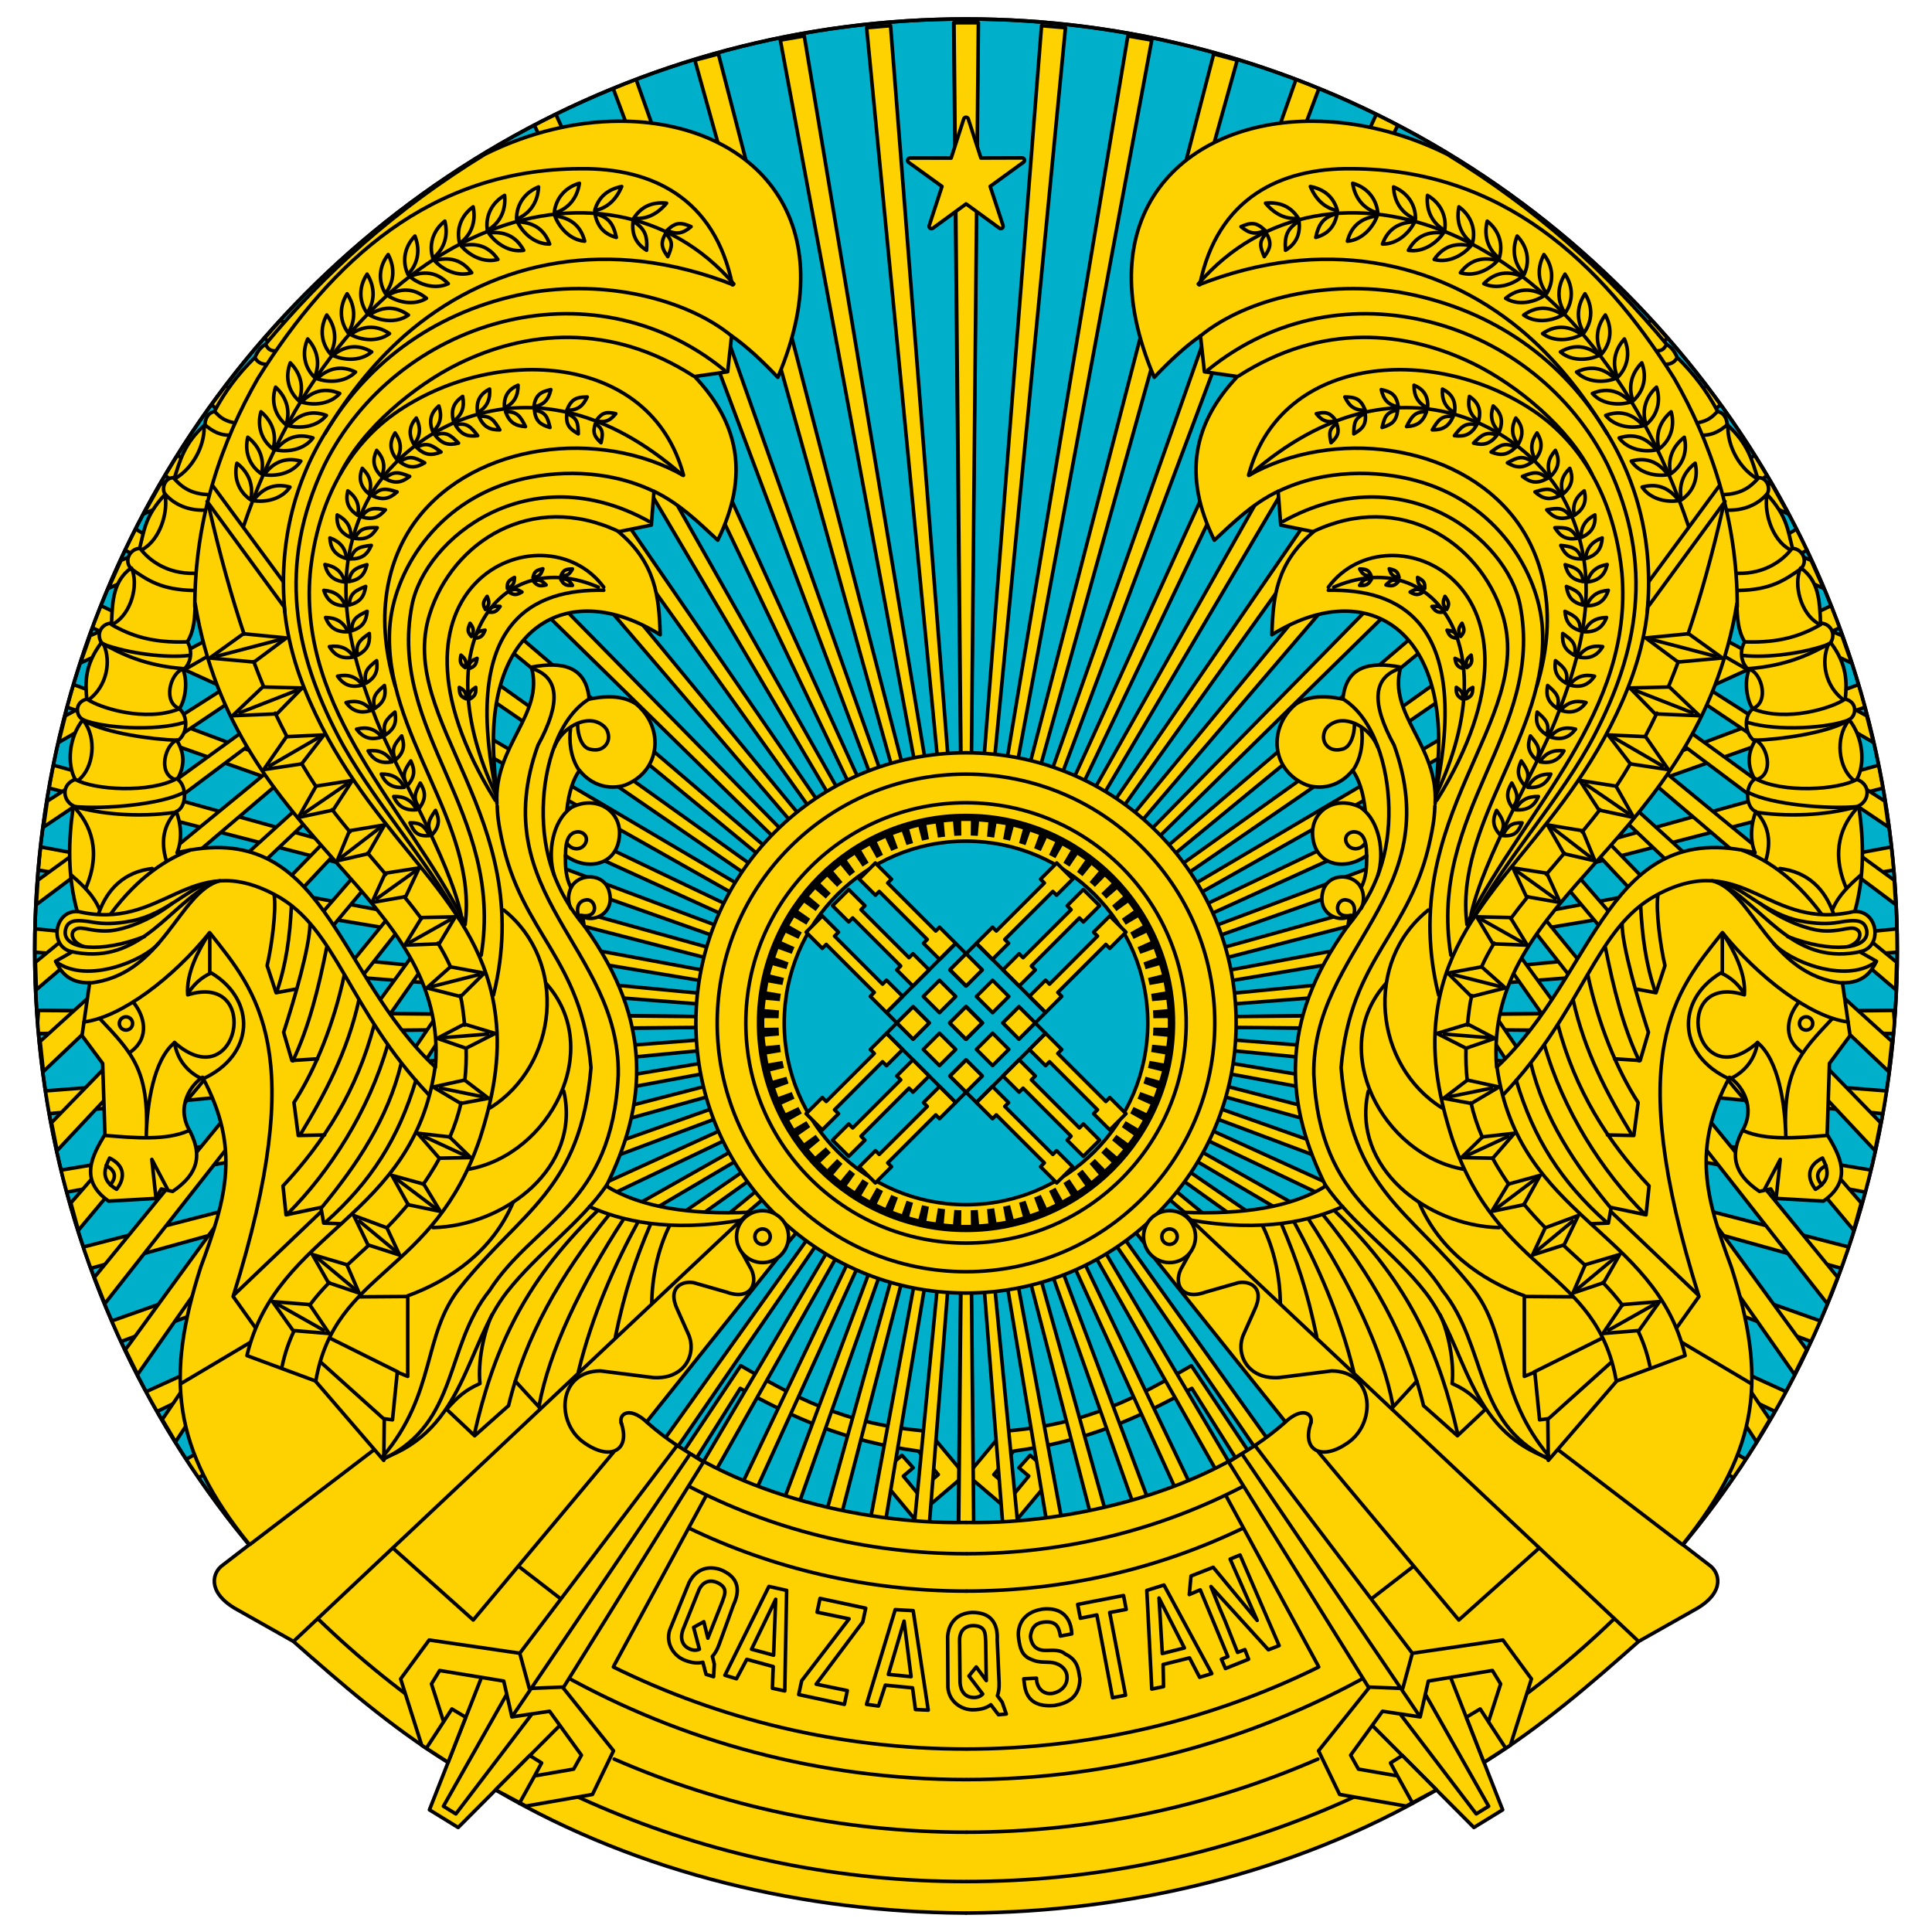 <?xml version="1.0" encoding="UTF-8" standalone="no"?>
<svg xmlns="http://www.w3.org/2000/svg" xmlns:xlink="http://www.w3.org/1999/xlink" width="400" height="400" viewBox="0 0 390 390">
    <defs>
        <clipPath id="b">
            <circle id="a" cx="200" cy="196.82" r="187.99" stroke="#000" stroke-width=".72"/>
        </clipPath>
    </defs>
    <use xlink:href="#a" width="390" height="390" fill="#00b0ca" transform="translate(-5 -4.999)"/>
    <g stroke-linecap="round" stroke-linejoin="round" transform="translate(-5 -4.999)">
        <g clip-path="url(#b)">
            <use xlink:href="#c" width="390" height="390" transform="matrix(-1 0 0 1 400.02 0)"/>
            <g id="c" fill="#fed100" stroke="#000">
                <path stroke-width=".72" d="m257.397 298.538-11.906-17.861c-10.568 6.14-20.741 11.91-37.859 13.23l-7.374 8.854 10.24 8.736 7.18-8.622-4.732-4.109-2.261 2.521 1.984 1.68-2.764 3.357-4.291-3.664 4.003-4.732c14.953-2.043 25.145-6.681 35.975-12.669l9.21 14.654 2.587-1.36z"/>
                <path id="d" stroke-width=".72" d="m216.67 212.04 170.58 1.58c.14-1.54.23-3.1.33-4.66l-170.5 1.58L388 197.21v-.38c0-1.45-.01-2.88-.04-4.33l-171.13 16.58 170.46-28.45c-.13-1.57-.29-3.12-.46-4.67l-170.41 31.71 168.7-43.59c-.27-1.54-.56-3.09-.87-4.62l-168.17 46.79 165.42-58.5c-.42-1.53-.84-3.06-1.29-4.58l-164.63 61.71 160.84-73.17c-.56-1.5-1.16-2.98-1.75-4.46l-160 76.42 155.12-87.63c-.69-1.44-1.4-2.83-2.12-4.25L214.5 202.08 361.71 101c-.83-1.385-1.65-2.763-2.5-4.125L213.5 200.915l138.83-114.22c-.94-1.297-1.9-2.596-2.87-3.871l-137.04 117.13 129.16-126.71c-1.07-1.232-2.14-2.465-3.25-3.668l-127 129.38 118.25-138.25c-1.17-1.119-2.34-2.204-3.54-3.292l-115.54 140.2 105.96-148.33c-1.27-1.001-2.54-1.989-3.84-2.958L209 197.206l93.25-158.13c-1.36-.881-2.74-1.725-4.13-2.577l-90.29 159.79 79.34-166.04c-1.44-.752-2.88-1.487-4.34-2.205l-76.33 167.58 64.75-172.78c-1.53-.63-3.07-1.247-4.63-1.835l-61.37 173.72 49.5-177.58L250 15.89l-46.25 178.66L237.5 13.09l-4.83-.828-30.42 182.17 17.83-183.84-4.83-.411-14.5 184.62 1.75-185.21-4.92.003 1.75 184.96"/>
                <use xlink:href="#d" width="390" height="390" transform="matrix(1 0 0 -1 0 422.59)"/>
            </g>
        </g>
        <g fill="#fed100" stroke="#000" stroke-width=".72">
            <path d="M199.55 28.974c.185-.44.752-.383.899-.004l2.566 7.931 8.328-.028c.478.039.593.57.312.833l-6.775 4.912 2.587 7.868c.166.477-.338.808-.698.589l-6.749-4.917-6.695 4.9c-.396.281-.86-.074-.762-.496l2.589-7.932-6.791-4.899c-.282-.269-.143-.801.313-.83l8.33.007 2.55-7.934z"/>
            <circle cx="200" cy="211.49" r="54.53"/>
            <circle cx="200" cy="211.49" r="50.221"/>
            <circle cx="200" cy="211.49" r="44.445"/>
            <circle cx="200" cy="211.49" r="40.034" stroke-width="4.4"/>
            <circle cx="200" cy="211.49" r="36.695" fill="#00b0ca"/>
        </g>
        <use xlink:href="#a" width="390" height="390" fill="none"/>
        <g transform="scale(.8)">
            <g id="f" fill="none" stroke="#000" stroke-width=".9">
                <g fill="#fed100">
                    <path d="m481.84 208.39-44.29-28.22-1.65 3.28 46.89 31.5-.95-6.56zm2.37 19.95L431.5 190.1l-2.28 2.9 55.37 41.5-.38-6.16zm.62 20.71-60.13-49.36-2.41 3.15 62.31 53.13.23-6.92zm-1.19 19.97-64.99-58.97-2.47 3.22 66.64 63.35.82-7.6zm-2.88 20.5-69.93-72.03-2.48 3.23 71.02 75.87 1.39-7.07zm-4.87 20.27-72.5-83.7-2.48 3.21L474 316.69l1.89-6.9zm-5.93 18.77-75.16-91.99-2.48 3.22 75.01 95.42 2.63-6.65zm-7.82 18.26-72.49-99.55-2.48 3.22 71.88 102.57 3.09-6.24zm-9.31 17.6-69.29-101.9-2.47 3.23 68.41 104.32 3.35-5.65zm24.46-177.55-36.31-19.48-1.65 3.28 39.66 22.93-1.7-6.73zm-6.27-20.25-35.69-14.6-1.65 3.28 39.78 18.24-2.44-6.92zm-7.78-18.98-35.69-14.61-1.65 3.28 40.52 18.42-3.18-7.09zm-9.9-19.17-35.7-14.6-1.64 3.27 41.53 18.8-4.19-7.47z"/>
                    <path d="M250 488.96c.226-.001.45.001.676 0 39.297-.287 81.301-9.54 117.71-30.885l12.604-7.292c14.343-8.943 26.758-19.741 38.75-30.364l14.844-8.386c7.108-4.309 5.455-9.124 3.021-10.833l-6.771-5.209c19.727-24.323 21.085-42.439 12.292-70-6.495-17.506-10.049-30.022-.469-47.916 2.794 1.747 6.948 7.366 3.125 13.698-3.691 7.25-.657 11.615 4.426 15.104l2.865-.625 1.459 2.396 11.823.677c7.686-5.402 3.986-11.707.938-16.824l.573-17.916 5.209-7.031-1.927-13.334c5.372.137 7.354-2.927 8.594-5.416l-4.219-2.396c5.908-1.083 4.65-10.402-1.25-10.156 2.462-8.896 2.291-17.771.99-26.667 2.786-1.436 3.024-5.436-.469-6.666 2.144-3.928 1.614-10.659-1.979-15.104 1.892-.869 2.201-4.447-.938-5.156.375-4.294.557-8.609-3.699-14.271 1.412-2.243-.074-4.84-2.551-4.896-.221-5.961-.535-10.619-4.844-13.854 1.821-2.1.001-4.975-2.24-5-1.229-4.818-1.384-8.19-6.459-13.698.988-1.193.243-4.322-2.344-4.167-1.392-4.188-2.31-8.529-7.708-13.385.023-1.199-.635-2.992-2.344-3.281-2.69-5.157-6.171-9.688-10.261-13.698-.636-1.542-1.497-2.606-2.604-3.229-15.011-18.105-32.756-34.122-55.416-48.021-11.245-5.578-22.938-8.281-33.802-8.333-32.59-.158-57.664 23.526-40.104 64.635 3.759-3.948 7.595-7.614 11.666-10.469l.99 9.062 8.333 1.198c-11.05 11.657-13.899 24.925-5.833 41.302 5.006-4.642 9.602-9.186 16.094-12.344l.676 8.542 8.281 1.667c-9.331 7.852-10.253 16.285-10.52 25.989 23.005-14.253 43.331-2.382 42.031 29.739-.074 1.819-.519 9.044-.834 12.865.793-14.753-12.046-22.516-8.698-34.427-7.988-1.523-13.823-.145-14.584 8.073-5.223-1.091-9.105-.604-11.875 1.25-7.122 5.999-6.256 16.901 2.865 20.469 3.923 1.238 8.412.084 11.458-3.75 1.548 2.106 2.729 5.634 3.177 10-6.71-4.278-13.43-.217-13.281 5.989.233 8.073 8.251 9.578 13.646 5.469.065 3.111-.156 5.77-1.406 8.177-1.852-3.804-8.557-3.893-9.688 1.146-1.31 5.403 4.025 7.676 6.719 6.094l-.313 2.292c-9.061 12.573-12.74 23.647-13.23 34.166-.536 11.531 2.883 21.959 7.605 31.562-8.591 5.338-20.985 7.269-36.199 6.615l-8.906 9.219 34.949 43.698c-19.575 17.429-53.702 25.747-79.949 25.365-.223-.004-.454.005-.676 0m194.52-231.86c.079 3.437.237 6.863 1.979 9.635-1.504 2.35-.8 5.826 1.094 7.031-1.276 3.012-.583 7.723.938 9.896-2.157 1.554-2.322 6.2.521 8.125-1.919 3.202-1.866 6.381-.052 9.583-2.662 1.96-2.158 7.361.313 8.177-1.372 3.475-1.461 7.451-.209 10.417-37.339-8.996-39.67 30.278-65.208 54.114-3.43-43.79 50.64-55.82 60.63-116.99z"/>
                    <circle cx="462.1" cy="264.57" r="1.672" transform="matrix(-.812 .584 -.584 -.812 991.72 209.46)"/>
                </g>
                <path d="M337.05 365.2c-2.537 7.196 2.931 10.005 9.923 4.641 6.621-5.297 5.78-17.645-4.74-17.666l-13.3 1.678c-8.158.51-11.061-6.273-8.818-11.06l2.643-5.917c2.892-5.963-1.398-7.523-4.08-6.952l-8.215 2.356c-6.376 2.334-8.335-2.6-5.831-6.521l2.394-4.347M429.39 341.19l5.56-7.808c-19.418-61.946-5.977-76.824 5.916-91.806 9.077 11.243 22.157 21.315 31.707 22.547"/>
                <path d="M468.62 263.24c-8.267 8.772-12.572 13.079-11.75 29.844-.175-8.131-1.833-19.409-7.158-23.759-16.1 14.181-22.189-17.938-3.309-12.052.438-5.533-2.739-11.291-5.386-15.498"/>
                <path d="M446.23 256.8c-1.257-2.03-3.187-3.921-5.767-5.054-11.461 6.89-10.977 20.83 2.206 26.775 4.332-1.948 6.522-5.557 7.07-9.24m10.421-10.161c-2.712 3.213-4.436 8.862.693 12.583M440.84 241.93v9.84m26.52 40.97c-7.744.662-15.47 1.295-21.058-1.124m19.818 6.844c-3.655 1.786-4.137 4.794-1.774 7.885 3.81-2.26 3.32-4.83 1.77-7.88z"/>
                <path d="M467.01 300.36c-2.587 1.34-2.562 3.037-1.093 4.865m-14.367 1.005 3.912-7.435-1.073 10.018M345.03 310.72c-7.568 3.384-19.78 6.699-38.726 3.325M430.65 344.99l17.429 10.358"/>
                <path d="M324.89 315.65c2.938 6.028 4.353 12.892 4.432 19.617M304.66 312.1l115.05 108.32m-90.03-105.13c3.833 9.042 6.379 16.482 8.82 28.301m-5.62-28.831c5.607 10.284 11.464 23.225 14.968 37.705M336.43 313.87c10.791 16.564 18.826 33.481 21.295 47.028M340.12 312.81c12.126 14.96 21.182 30.822 25.331 48.127l8.552 7.598 7.141-6.748"/>
                <path d="M343.17 311.92c19.142 18.406 26.432 36.492 30.878 56.077m-9.758-58.387c5.166 12.217 15.718 19.631 26.594 23.606l.004 20.337 2.639-1.077 1.205 12.039 2.078-.269.114 10.333"/>
                <path d="M351.51 281.58c-4.402 19.25 14.786 33.948 33.008 34.427"/>
                <path d="M355.95 254.42c-14.873 16.587-.831 43.176 19.52 46.849m15.61 32.121 12.07.089m-9.76 18.941 17.214-8.557M396.94 364.27l15.972-14.374M383.99 275.54c5.393 38.181 39.955 41.123 47.471 72.764l-17.244 6.388-17.272 20.048"/>
                <path d="M422.15 158.18c-.82 10.933-4.192 20.203-7.999 28.22-16.008 33.716-42.048 46.836-45.458 76.409-1.299 10.481.791 20.829 3.993 30.769 11.718 34.48 36.525 33.011 41.394 61.128"/>
                <path d="M366.66 235.87c-16.421 13.146-13.643 39.235 3.435 49.922"/>
                <path d="M359.12 175.06c-6.249 2.245-7.043 8.354-1.083 19.248 13.507 37.664-20.729 51.273-20.271 83.039 1.482 33.138 21.172 36.995 32.502 54.58 11.317 14.172 7.715 33.064 26.444 42.344"/>
                <path d="M368.31 209.62c-.094 3.433-.704 6.244-1.127 8.285-4.993 24.141-20.234 29.996-22.533 57.748 2.565 30.891 17.584 36.111 33.081 55.549 9.504 11.921 5.905 26.558 19.462 42.588M345.16 182.64c7.737 4.825 11.334 16.906 11.538 27.449.22 11.451-3.054 21.003-10.393 29.852"/>
                <path d="M349.86 210.21c4.321 3.224 5.886 10.826 4.071 16.931M349.8 190c.428 3.011.107 7.296-2.162 10.612"/>
                <path d="M353.87 194.71c-1.736-4.363-6.238-6.987-9.603-6.539-1.323.176-2.828.97-3.582 2.185-1.045 2.122-.225 3.983 1.34 4.77 1.101.545 2.393.316 3.109.107 1.963-.571 2.886-3.746 2.883-6.068m3.043 33.315c.029-2.086.051-6.356-3.268-6.339-1.527.137-2.233 1.337-1.931 2.429.712 2.265 3.518 2.436 4.807.51m-1.148 10.79c1.106 2.106.898 4.073.211 5.58m-2.401 2.84c1.018-1.503 1.278-4.683-1.539-4.985-2.584-.222-3.296 4.897 1.407 3.901m-6.648 67.884c6.538 9.633 17.538 17.246 25.31 27.173 10.372 13.247 10.591 34.727 31.289 41.957"/>
                <path d="M369.63 338c2.083 4.351 3.594 11.885 3.033 17.356 3.879 1.708 5.839 3.622 8.262 6.343M474.41 236.17c-22.007 5.38-28.232-15.883-50.154-4.073-15.593 8.396-18.252 28.868-38.729 50.433"/>
                <path d="M471.3 254.31c-18.662-1.846-22.655-23.077-32.992-25.814"/>
                <path d="M479.66 248.92c-7.906 5.855-22.437-.472-25.868-4.611M412.88 312.11l21.754 20.789"/>
                <path d="M475.98 246.32c-16.411 3.715-23.698-9.76-33.755-16.061"/>
                <path d="M440.69 229.02c5.618 1.211 10.98 7.871 19.934 9.624 3.818.748 6.991.784 9.559.333 4.374-.768 6.696-.7 7.115 2.203.57 4.653-8.976 5.647-19.985 1.378"/>
                <path d="M472.75 245.07c3.073-1.172 3.038-3.246 2.517-3.857-1.545-1.807-3.744.169-8.843-.076-3.568-.173-10.22-2.44-16.093-6.926m-25.751-2.061c-.546 3.86.609 12.722 1.788 17.755l-2.262 6.84-4.742-.88"/>
                <path d="M415.55 239.53c.116 5.626 3.801 18.445 6.648 27.207l-2.081 7.104-6.475-.419"/>
                <path d="M406.9 252.25c2.665 12.498 7.332 23.887 12.695 32.205l-1.08 8.313-6.653-.137"/>
                <path d="M399.35 264.8c4.315 16.545 12.6 29.563 23.009 40.692l-.768 7.294-8.883-1.88M392.52 274.52c3.346 14.004 11.167 25.64 20.237 36.615l-.664 3.738-4.434.155"/>
                <path d="M388.83 278.84c4.395 14.719 11.338 25.619 22.771 35.801M395.96 269.94c4.683 16.477 14.629 32.035 25.316 42.671M403.21 258.61c2.869 12.938 8.531 23.64 14.757 33.894m-6.617-47.124c2.037 10.186 4.469 20.044 8.524 28.55m.376-38.85c.369 7.285 1.295 14.478 3.689 21.425M399.75 372.34l30.858 23.553M338.92 372.63l35.432 42.393 20.289-18.169m-31.821 4.686-10.114 7.813m11.034-54.593-6.233 6.796M249.97 398.3c25.49 0 49.523-6.273 70.638-17.358M308.61 77.895c32.29-37.411 97.782-16.016 123.75 61.27"/>
                <path d="M308.78 78.099c31.067-12.241 59.943-6.179 81.05 11.25 8.561 7.068 16.021 16.36 21.918 26.265"/>
                <path d="M309.05 91.11c10.244-8.516 29.546-14.307 50.049-11.177 22.081 3.76 40.105 15.688 51.52 33.828 9.207 14.052 12.864 30.413 11.268 46.852"/>
                <path d="M308.98 78.099c4.451-21.857 20.304-29.512 38.358-29.273 37.666.115 62.831 23.255 81.345 52.875 9.141 15.864 15.99 35.548 15.925 57.664"/>
                <path d="M318.83 101.09c21.077-13.499 42.278-11.391 59.301-3.029 10.818 5.314 24.102 16.157 29.822 27.833m32.207 2.826-17.858 24.272m19.208-20.212-19.182 26.259"/>
                <path d="M311 99.641c33.773-27.558 82.825-12.67 100.91 23.937 12.112 25.522 7.378 47.548-3.361 68.209-8.276 15.923-22.803 31.631-30.569 46.312"/>
                <path d="M321.34 126.01c8.295-30.822 47.844-33.035 72.88-15.404 13.263 9.474 19.744 24.547 21.295 40.353 2.898 34.869-24.376 59.295-38.759 87.687"/>
                <path d="M321.34 126.21c21.136-11.979 52.366-8.257 67.101 10.898 6.772 8.805 11.387 23.168 5.604 42.267"/>
                <path d="M328.82 130.22c11.844-5.72 25.095-5.239 34.425-2.783 20.887 5.5 31.278 23.559 32.183 37.168 1.768 26.62-22.301 49.211-19.021 74.937"/>
                <path d="M330.04 137.8c30.239-16.763 56.506 4.272 59.788 21.211 6.172 31.871-23.389 52.114-17.477 88.264"/>
                <path d="M337.76 140.31c21.735-10.259 41.864 2.575 47.61 20.972 8.422 26.968-27.272 51.074-16.118 96.037"/>
                <path d="M321.73 126.01c37.609-32.88 70.795-10.778 79.651 7.224 8.041 16.345 6.093 32.808-2.506 54.453-5.293 13.325-18.274 34.973-21.469 49.431"/>
                <path d="M341.43 154.41c15.313-20.698 61.154-.634 27.371 53.768m77.019 12.572c5.782 2.214 12.937 6.602 19.963 16.028M249.97 407.73c25.089 0 48.849-5.723 70.045-15.935M249.97 455.29c37.006 0 71.776-9.622 101.95-26.497M249.97 468.57c31.565 0 61.602-6.582 88.811-18.448M315.56 383.6l23.281 42.925m-8.181-61.535c4.534-4.102 7.124-1.765 6.285.5"/>
                <path d="M455.37 225.41c7.057.848 11.304 5.142 13.485 11.248m-.135-1.068c1.476-3.466 4.187-6.005 6.996-8.47"/>
                <path d="M475.21 209.76c-4.259 4.404-7.146 11.229-3.054 20.662m3.184-20.782c-6.597 2.006-16.266 2.955-25.825 1.58m25.315-8.33c-4.681 2.713-18.895 3.564-25.698-.201"/>
                <path d="M475.21 209.76c-7.932.771-21.896-.579-27.479-3.382m2.039 5.162c2.57 3.016 3.534 6.835 2.036 11.884m-2.676-30.454c2.952 1.235 4.806 8.107.764 9.849m22.776-14.679c-3.368 4.277-2.565 11.865 1.272 14.938m-1.152-15.198c-4.935 2.078-18.004 2.929-25.443.69"/>
                <path d="M472.03 188.39c-5.452 2.896-16.775 4.482-23.026 4.633m22.776-10.353c-3.154 2.205-14.697 5.854-23.154 2.47m18.954-16.21c-1.887 4.308-.739 10.418 3.689 13.793m-3.049-14.303c-5.042 2.884-11.124 5.782-20.609 6.541m18.059-11.121c-5.04 2.884-10.36 4.637-18.955 4.378"/>
                <path d="M467.71 168.8c-6.44 2.375-15.831 3.491-21.5 2.852m1.65 3.508c2.95 1.235 4.805 8.107.763 9.849m11.957-35.419c-1.887 4.308.153 11.436 4.325 13.92"/>
                <path d="M460.58 149.84c-4.152 2.884-7.562 5.231-15.648 5.396m13.488-10.606c-2.369 3.138-6.926 6.417-13.612 6.287m7.252-19.397c-.615 4.435 1.425 10.8 5.598 13.284m-5.688-13.744c-2.285 2.545-5.739 4.043-9.88 3.912m7.68-7.902c-2.284 2.545-4.636 3.788-8.523 3.997m.893-17.647c-1.521 1.188-3.279 2.601-6.149 2.64m3.599-5.95c-1.097 1.103-2.091 2.262-4.877 2.809m-5.383-16.21c-.588.848-1.328 1.414-2.671 1.453m.041-4.845c-.588.848-.903 1.414-2.247 1.453m17.807 19.07c-.106 5.071 2.95 10.545 7.124 13.029M333.87 61.341c-2.97.274-5.76-.805-8.3-3.83 3.58-.358 6.4.822 8.3 3.83zm.17.692c.31 2.967-.42 5.5-3.42 7.37-.28-3.743.43-5.437 3.42-7.37zm-8.25 3.068c1.41 2.454 1.04 3.774-.53 5.901-1.11-2.627-1.43-3.717.54-5.901zm-.32-.71c-2.47 1.129-4.07.76-6.08-.955 2.45-1.051 3.8-1.26 6.08.955zm18.24-4.995c-2.92-.606-5.28-2.453-6.82-6.09 3.53.704 5.88 2.656 6.82 6.088zm-.04.711c-.57 2.927-2.01 5.136-5.42 6.049.82-3.664 2-5.073 5.42-6.05zm10.24-.081c-3.15-.928-5.72-3.35-6.34-7.535 3.51 1.007 6 3.765 6.35 7.535zm-.15.7c-1.02 2.805-3.72 6.064-7.52 6.386 1.08-4.261 4-5.946 7.51-6.386zm9.67.828c-3.04-1.242-5.36-3.912-5.55-8.135 3.39 1.353 5.59 4.348 5.55 8.136zm-.22.68c-1.3 2.688-4.31 5.656-8.13 5.592 1.5-4.128 4.58-5.51 8.12-5.593zm7.57 2.152c-2.83-1.659-4.75-4.632-4.34-8.841 3.17 1.823 4.92 5.098 4.35 8.843zm-.31.642c-1.66 2.478-5.07 4.989-8.84 4.383 2.07-3.872 5.31-4.805 8.83-4.385zm7.3 2.658c-2.64-1.95-4.23-5.107-3.39-9.25 2.97 2.145 4.37 5.593 3.4 9.252zm-.38.605c-1.91 2.289-5.57 4.426-9.25 3.426 2.47-3.631 5.79-4.218 9.24-3.429zm7.15 3.131c-2.56-2.053-4.03-5.271-3.02-9.377 2.88 2.263 4.13 5.757 3.02 9.38zm-.41.59c-2 2.21-5.74 4.201-9.38 3.054 2.62-3.529 5.96-3.983 9.38-3.056zm6.71 3.483c-2.27-2.369-3.31-5.752-1.77-9.691 2.56 2.62 3.34 6.247 1.77 9.695zm-.48.532c-2.28 1.93-6.24 3.414-9.7 1.803 3.05-3.158 6.42-3.171 9.69-1.806zm6.17 4.277c-2-2.602-2.66-6.075-.71-9.825 2.26 2.879 2.65 6.571.71 9.829zm-.54.477c-2.46 1.673-6.57 2.721-9.83.745 3.38-2.809 6.73-2.459 9.83-.748zm5.16 4.485c-1.81-2.736-2.23-6.25-.01-9.85 2.05 3.033 2.17 6.742.01 9.854zm-.57.438c-2.58 1.493-6.75 2.247-9.87.044 3.58-2.563 6.89-1.975 9.87-.049zm5.34 4.517c-1.73-2.785-2.05-6.308.26-9.848 1.96 3.087 1.99 6.8-.25 9.851zm-.57.422c-2.62 1.424-6.81 2.064-9.87-.221 3.64-2.466 6.94-1.789 9.86.217zm5.07 4.887c-1.55-2.892-1.64-6.427.9-9.808 1.76 3.209 1.54 6.914-.9 9.813zm-.61.384c-2.7 1.249-6.92 1.615-9.83-.866 3.8-2.223 7.05-1.331 9.83.862zm4.6 5.556c-1.3-3.011-1.09-6.542 1.72-9.699 1.48 3.343.96 7.017-1.71 9.699zm-.63.33c-2.8 1.02-7.04 1.03-9.72-1.68 3.96-1.9 7.13-.741 9.72 1.68zm4.54 5.6c-1.15-3.07-.76-6.59 2.2-9.601 1.32 3.411.62 7.071-2.2 9.601zm-.65.3c-2.85.88-7.08.68-9.62-2.17 4.05-1.7 7.15-.38 9.62 2.16zm3.92 5.71c-1.01-3.12-.46-6.61 2.64-9.48 1.16 3.47.28 7.07-2.64 9.49zm-.67.27c-2.88.75-7.1.35-9.51-2.61 4.13-1.51 7.16-.05 9.51 2.61zm3.95 5.84c-.87-3.16-.18-6.63 3.05-9.37 1 3.52-.03 7.09-3.04 9.38zm-.67.24c-2.92.62-7.11.05-9.4-3.01 4.19-1.33 7.16.26 9.39 3.01zm3.6 6.05c-.73-3.2.11-6.63 3.45-9.23.86 3.56-.33 7.08-3.44 9.23zm-.68.21c-2.94.49-7.11-.26-9.25-3.42 4.24-1.15 7.14.57 9.25 3.41zm3.42 6.34c-.74-3.2.11-6.64 3.45-9.23.85 3.56-.33 7.08-3.45 9.23zm-.68.21c-2.95.49-7.11-.26-9.26-3.42 4.24-1.15 7.14.57 9.25 3.41zm-79.11-22.02c.28 2.82-.6 3.87-2.9 5.17.06-2.85.22-3.98 2.91-5.16zm0-.77c-2.72.01-4.02-.98-5.15-3.37 2.66.05 3.99.42 5.15 3.37zm-7.22 3.3c.78 2.3.26 3.35-1.41 4.88-.52-2.39-.6-3.36 1.41-4.88zm-.17-.65c-2.27.54-3.55-.03-4.97-1.8 2.25-.48 3.42-.44 4.97 1.8zm15.57-2.73c-.33 2.81-1.41 3.65-3.94 4.42.67-2.77 1.06-3.84 3.94-4.42zm.17-.76c-2.66-.57-3.72-1.82-4.32-4.39 2.59.61 3.82 1.26 4.32 4.39zm7.11 1.22c-.98 2.65-2.4 3.57-5.04 3.73 1.29-2.56 2.1-3.85 5.04-3.74zm.26-.98c-2.45-1.18-3.45-3.09-3.42-5.73 2.24.95 3.67 2.57 3.43 5.73zm6.47 2.15c-1.16 2.59-2.64 3.41-5.28 3.39 1.45-2.46 2.35-3.7 5.28-3.39zm.32-.95c-2.37-1.35-3.23-3.32-3.03-5.96 2.17 1.11 3.49 2.82 3.04 5.96zm5.63 3.08c-1.45 2.42-3.02 3.06-5.65 2.72 1.74-2.27 2.78-3.38 5.65-2.73zm.44-.92c-2.19-1.61-2.82-3.67-2.3-6.27 2.02 1.36 3.13 3.22 2.3 6.28zm4.68 3.5c-1.74 2.23-3.38 2.67-5.94 2.02 2-2.04 3.17-3.02 5.93-2.03zm.54-.85c-1.98-1.87-2.34-4-1.52-6.51 1.85 1.59 2.72 3.58 1.52 6.51zm4.11 3.95c-2.04 1.96-3.72 2.16-6.17 1.16 2.28-1.74 3.57-2.55 6.17-1.17zm.66-.77c-1.7-2.13-1.76-4.28-.59-6.65 1.6 1.83 2.19 3.92.59 6.66zm3.56 4.44c-2.31 1.63-4 1.58-6.27.22 2.51-1.38 3.91-1.98 6.27-.22zm.77-.66c-1.36-2.36-1.09-4.5.43-6.66 1.3 2.05 1.56 4.2-.43 6.67zm2.99 4.86c-2.49 1.34-4.16 1.08-6.24-.55 2.65-1.06 4.12-1.48 6.25.55zm.85-.56c-1.06-2.51-.53-4.6 1.24-6.56 1.04 2.2 1.04 4.36-1.24 6.57zm2.28 4.92c-2.59 1.16-4.24.77-6.2-1 2.73-.86 4.23-1.18 6.2 1zm.88-.49c-.87-2.58-.2-4.63 1.71-6.46.88 2.27.72 4.43-1.71 6.46zm1.9 5.79c-2.71.81-4.3.23-6.02-1.78 2.82-.51 4.34-.64 6.02 1.77zm.94-.38c-.54-2.67.39-4.62 2.51-6.19.59 2.36.15 4.49-2.52 6.19zm.75 5.82c-2.8.38-4.28-.46-5.65-2.71 2.86-.06 4.38.06 5.65 2.71zm.99-.22c-.11-2.73 1.12-4.5 3.46-5.71.21 2.43-.56 4.45-3.47 5.71zm.11 5.4c-2.83.01-4.19-1.01-5.26-3.42 2.85.31 4.34.63 5.26 3.42zm1.01-.1c.24-2.71 1.69-4.31 4.18-5.21-.12 2.43-1.14 4.34-4.19 5.22zm-.59 5.82c-2.79-.48-3.95-1.71-4.58-4.28 2.74.81 4.16 1.37 4.58 4.28zm1.01.08c.71-2.62 2.41-3.95 5.02-4.4-.53 2.37-1.87 4.08-5.02 4.41zm-1.12 5.84c-2.73-.75-3.76-2.09-4.15-4.71 2.66 1.07 4.01 1.77 4.15 4.71zm.99.18c.97-2.55 2.79-3.7 5.43-3.9-.76 2.31-2.26 3.88-5.43 3.9zm-1.63 6.31c-2.68-.89-3.64-2.29-3.88-4.92 2.59 1.21 3.91 1.98 3.89 4.92zm.99.23c1.1-2.49 2.98-3.54 5.63-3.59-.89 2.27-2.47 3.75-5.64 3.6zm-2.43 5.96c-2.49-1.34-3.2-2.88-2.99-5.51 2.35 1.63 3.51 2.61 3 5.51zm.94.39c1.5-2.26 3.54-2.98 6.15-2.59-1.25 2.08-3.06 3.28-6.16 2.6zm-3.11 6.64c-2.41-1.49-3.03-3.07-2.66-5.69 2.25 1.78 3.35 2.83 2.66 5.69zm.9.45c1.65-2.17 3.72-2.77 6.3-2.22-1.38 2.01-3.26 3.09-6.3 2.22zm-3.11 5.91c-2.35-1.58-2.9-3.19-2.43-5.79 2.18 1.86 3.23 2.96 2.43 5.79zm.88.48c1.73-2.1 3.82-2.61 6.39-1.96-1.46 1.95-3.38 2.96-6.39 1.97zm-3.53 6.23c-2.35-1.58-2.9-3.19-2.42-5.79 2.17 1.86 3.23 2.96 2.43 5.79zm.89.48c1.73-2.1 3.82-2.61 6.38-1.96-1.46 1.95-3.38 2.96-6.39 1.97zm-3.47 5.83c-2.09-1.91-2.4-3.57-1.55-6.08 1.87 2.15 2.75 3.39 1.54 6.07zm.85.46c1.44-2.31 3.45-3.09 6.07-2.77-1.17 2.11-2.95 3.36-6.07 2.77zm-3.85 5.98c-1.85-2.13-1.97-3.83-.84-6.21 1.62 2.36 2.36 3.7.84 6.21zm.81.45c1.22-2.43 3.14-3.4 5.79-3.34-.97 2.23-2.63 3.64-5.78 3.34zm-3.86 5.19c-1.63-2.32-1.56-4.01-.19-6.27 1.36 2.51 1.96 3.92.19 6.27zm.74.47c1.22-2.44 3.14-3.41 5.79-3.34-.97 2.22-2.63 3.63-5.79 3.34zm-3.87 6.37c-1.88-2.12-2.01-3.81-.9-6.21 1.64 2.34 2.39 3.67.89 6.2zm.64.15c1.21-2.44 2.26-3.29 4.9-3.22-.98 2.21-1.75 3.5-4.9 3.22zm-33.21-65.59c-1.59.13-2.17-.38-2.88-1.69 1.62.06 2.25.16 2.89 1.69zm.07.93c-.74 1.41-1.48 1.63-2.97 1.53.92-1.33 1.34-1.81 2.97-1.53zm7.01-.45c-1.59-.18-2.06-.79-2.5-2.21 1.56.36 2.16.59 2.49 2.21zm-.12.92c-.99 1.24-1.76 1.32-3.2.94 1.16-1.14 1.66-1.52 3.21-.94zm6.59 1.84c-1.48-.6-1.77-1.32-1.81-2.8 1.41.77 1.93 1.15 1.8 2.8zm-.36.86c-1.29.92-2.05.79-3.33.03 1.42-.78 2-1.01 3.34-.03zm5.9 4.44c-1.08-1.18-1.04-1.95-.44-3.31.94 1.3 1.25 1.86.43 3.3zm-.69.62c-1.57.28-2.2-.16-3.03-1.39 1.61-.1 2.25-.07 3.03 1.39zm4.22 6.18c-.79-1.39-.57-2.13.33-3.32.61 1.48.78 2.1-.34 3.32zm-.82.45c-1.59-.08-2.1-.65-2.63-2.04 1.59.27 2.2.45 2.64 2.05zm2.38 7.42c-.45-1.53-.07-2.21 1.07-3.16.27 1.57.3 2.22-1.07 3.15zm-.89.25c-1.53-.44-1.91-1.11-2.11-2.59 1.49.63 2.05.94 2.11 2.59zm.69 7.62c-.13-1.59.38-2.18 1.69-2.88-.06 1.6-.16 2.24-1.69 2.87zm-.93.06c-1.41-.74-1.63-1.48-1.53-2.96 1.33.92 1.81 1.33 1.53 2.97z"/>
                <path d="M341.43 155.19c17.355-.353 36.262 7.36 27.026 51.492"/>
                <path d="M342.79 154.41c24.491-10.596 43.983 14.214 25.857 52.318M421.5 167.22l10.85-1.06 8.5 6.12-11.19 1.02-8.15-6.08zm-3.99 12.63 9.97-.26 7.62 7.26-11.19-.47-6.39-6.54zm-5.47 11.84 9.45.44 5.76 8.32-9.6-1.45-5.62-7.3zm-7.18 11.48 9.15 1.44 4.47 7.91-8.76-1.87-4.87-7.49zm-8.15 11.22 8.87 1.48 3.13 7.6-7.81-1.8-4.19-7.29zm-8.72 10.86 8.56 1.33 3.37 7.4-8.52-1.49-3.4-7.25zm-9.11 12.34 8.48.18 4.27 6.97-8.68-.34-4.07-6.81zm-7.3 14.2 8.54-1.58 5.97 5.32-8.56 2.18-5.95-5.91zm-2.77 15.23 7.79-2.36 6.84 3.59-7.26 2.5-7.35-3.74zm1.68 16.37 6.03-4.61 7.98 1.75-6.99 4.15-7.03-1.3zm4.5 14.96 5.35-5.23 8.06-.92-5.47 6.29-7.95-.15zm7.67 13.57 4.17-6.88 8.06-2.22-4.12 7.42-8.12 1.68zm10.27 11.02 3.22-6.88 8.36-3.11-3.59 7.42-8 2.57zm10.21 9.6 3.11-7.17 8.71-2.58-4.06 7.12-7.75 2.62zm7.57 10.18 4.93-7.29 9.36-.75-5.18 7.3-9.1.75z"/>
                <path d="M429.74 173.19c-.82 2.18-1.64 4.28-2.47 6.28m-2.95 6.72c-.98 2.09-1.97 4.07-2.96 5.95m-3.71 6.78c-1.2 2.05-2.4 3.97-3.59 5.77m-4.11 5.85c-.8 1.06-1.59 2.07-2.38 3.05-.7.87-1.4 1.73-2.1 2.58m-4.48 5.35c-1.56 1.83-3.08 3.61-4.56 5.36m-4.7 5.65c-1.51 1.86-2.94 3.69-4.28 5.51m-4.18 6.18c-1.21 1.98-2.27 3.97-3.18 5.99m-2.48 7.24c-.27 1.14-.48 2.31-.63 3.5-.18 1.35-.33 2.67-.45 3.97m-.37 5.89c-.07 2.75.03 5.42.32 8.06m.94 5.63c.66 2.88 1.59 5.76 2.86 8.7m2.57 5.25c.75 1.38 1.58 2.77 2.49 4.19.53.84 1.07 1.64 1.62 2.43m3.8 5c1.77 2.15 3.58 4.11 5.4 5.96m4.58 4.43c1.86 1.73 3.69 3.38 5.45 5.03m4.51 4.37c1.78 1.83 3.45 3.72 4.95 5.76m3.95 6.51c1.26 2.63 2.27 5.52 2.97 8.8m18.54-216.98c-2.84 12.42-5.82 23.08-8.92 32.28m-8.62 169.21-11.39 6.43m1.43-18.15-9.56 7.97m-.98-17.29-9.5 7.85m.14-18.5-9.74 7.32m2.73-18.02-10.13 4.69m6.03-16.92-10.44 2.13m9.64-14.88-11.07-.89m13.91-12.04-11.58-2.94m17.26-8.18-10.16-5.72m18.52-5.31-9.58-6.86m18.46-3.61-9.54-7.33m19.09-3.69-10.83-7.41m19.44-4.59-12.29-7.13m19.79-6.3-14.14-5.53m19.95-8.72-15.82-4.15m-9.64 247.03c-42.313 41.04-100 66.316-163.56 66.316"/>
                <g fill="#fed100">
                    <path d="m322.91 370.99-6.64 4.17 35.38 56.97.87 9.5 25.64 25.75 7.25-4.46-13.11-33.35-9.51-5.93-39.88-52.65z"/>
                    <path d="m365.86 433.67-6.74 4.5 19.62 25.78 3.14-1.94-16.02-28.34z"/>
                    <path d="m364.6 439.47-9.51-1.42-8.03 11.08 1.96 3.52 9.86 1.71-1.77-3.27 2.99-1.88 8.63 8.67-7.67 4.1-16.79-2.94-5.31-11.02 12.87-16.07 8.38.34 2.41-8.88 22.86-3.34 7.2 9.82-5.31 16.73-6.67 4.32-4.45-11.38 3.5-2.09 2.09 3.22 3.06-9.54-2.07-3.38-16.17 2.66-2.06 9.05zm21.5 7.77-4.39-6.73m-19 20.78-3.95-7.15m-38.98-80.82 44.69 65.96M294.8 318.29c0 3.62 2.93 6.55 6.57 6.55 3.61 0 6.55-2.93 6.55-6.55 0-3.61-2.94-6.55-6.55-6.55-3.64 0-6.57 2.94-6.57 6.55z"/>
                    <path d="M299.41 318.29c0 1.08.87 1.95 1.95 1.95 1.07 0 1.94-.87 1.94-1.95 0-1.07-.87-1.94-1.94-1.94-1.08 0-1.95.87-1.95 1.94z"/>
                </g>
                <path d="M249.97 447.58c31.95 0 62.17-7.45 89.03-20.7"/>
                <g id="e" fill="#fed100" stroke-width=".72" transform="scale(1.25)">
                    <path d="m210.69 208.22-3.25 3.28 3.25 3.25 3.28-3.25-3.28-3.28zm-13.93 3.27 3.27-3.27 3.27 3.27-3.27 3.27z"/>
                    <path stroke="none" d="m199.09 170.76.05 3.26h1.81l.04-3.26zm3.55.08-.29 3.26c.63.04 1.24.1 1.86.17l.29-3.26c-.62-.07-1.24-.13-1.86-.17zm3.51.42-.53 3.21c.6.1 1.21.17 1.81.29l.58-3.22c-.61-.12-1.24-.19-1.86-.28zm3.47.65-.83 3.19c.61.14 1.23.27 1.82.44l.86-3.13c-.61-.18-1.23-.35-1.85-.5zm3.34.99-1.07 3.06c.58.2 1.16.39 1.73.62l1.12-3.05c-.59-.23-1.19-.43-1.78-.63zm3.34 1.28-1.36 2.94c.56.24 1.11.55 1.65.82l1.41-2.97c-.56-.27-1.13-.54-1.7-.79zm3.18 1.53-1.61 2.85c.54.29 1.06.59 1.57.91h.04l1.66-2.81c-.54-.32-1.11-.64-1.66-.95zm3.02 1.86-1.82 2.69c.5.33 1 .71 1.49 1.07l1.89-2.69c-.52-.38-1.03-.71-1.56-1.07zm2.84 2.06-2.06 2.52c.48.39.94.79 1.41 1.2l2.1-2.48c-.48-.41-.95-.84-1.45-1.24zm2.69 2.35-2.27 2.32c.43.41.86.84 1.28 1.28l2.35-2.27c-.44-.46-.9-.89-1.36-1.33zm2.43 2.56-2.44 2.11c.41.45.78.93 1.16 1.41l2.52-2.11c-.39-.49-.83-.94-1.24-1.41zm2.23 2.69-2.64 1.9c.37.49.77 1.01 1.12 1.53l2.68-1.86c-.37-.55-.76-1.04-1.16-1.57zm2.02 2.97-2.81 1.66c.32.51.62 1.03.92 1.56l2.84-1.61c-.3-.55-.62-1.08-.95-1.61zm1.7 3.1-2.94 1.4c.28.55.59 1.09.83 1.65l2.93-1.32c-.25-.58-.53-1.16-.82-1.73zm1.49 3.26-3.06 1.11c.22.58.42 1.15.62 1.74l3.05-1.12c-.2-.58-.39-1.16-.61-1.73zm1.11 3.3-3.1.87c.18.58.31 1.17.46 1.77l3.17-.78c-.15-.63-.35-1.25-.53-1.86zm.9 3.47-3.21.57c.12.59.24 1.19.32 1.78l3.19-.54c-.1-.6-.18-1.22-.3-1.81zm.54 3.5-3.26.3c.07.61.16 1.22.21 1.85l3.26-.28c-.04-.64-.14-1.24-.21-1.87zm.25 3.68-3.26.04.04 1.69 3.26.05z"/>
                    <path d="m218.32 179.2-3.27 3.27.77.77-9.7 9.69-.76-.77-3.27 3.27 3.24 3.25 3.27-3.27-.77-.77 9.7-9.69.76.76 3.27-3.27-3.25-3.24zm5.37 5.36-3.27 3.27.79.8-9.69 9.69-.8-.8-3.27 3.27 3.27 3.27 3.27-3.27-.79-.79 9.69-9.7.8.8 3.27-3.27-3.28-3.27zm5.33 5.34-3.27 3.27.8.79-9.69 9.7-.8-.8-3.27 3.27 3.27 3.27 3.27-3.27-.8-.8 9.7-9.69.79.8 3.27-3.27-3.27-3.28z"/>
                    <path fill="none" d="m213.97 211.49 2.09-2.1-13.96-13.96-2.1 2.09"/>
                    <path d="m203.24 200.76-3.27 3.27-3.24-3.24 3.27-3.27zm-1.14 5.39 3.27-3.27 3.27 3.27-3.27 3.27z"/>
                </g>
                <use xlink:href="#e" width="390" height="390" transform="matrix(1 0 0 -1 0 528.73)"/>
            </g>
            <use xlink:href="#f" width="390" height="390" transform="matrix(-1 0 0 1 500.02 0)"/>
        </g>
        <path fill="none" stroke="#000" stroke-width=".72" d="M148.454 321.507c-2.621.022-4.098 2.102-4.587 3.515l-3.654 8.964c-.912 2.715.762 5.364 3.178 6.216 1.446.539 2.581.578 3.489.339l.647 2.453 1.518.468.147-2.521-.39-1.581c.905-.994 1.321-2.285 1.55-2.929l2.716-7.484c1.289-2.725 1.004-5.06-1.434-6.501l.015.006c-.347-.205-.756-.431-1.194-.596-.729-.248-1.395-.354-2-.348zm-.223 2.687c.408-.043.877.013 1.415.208 2.45 1.062 1.627 2.514 1.184 3.86l-2.874 7.255c-.018.059-.043.113-.063.171l-.821-3.325-2.055 1.133 1.167 4.418c-.537.248-1.165.28-1.883-.015-1.24-.49-2.194-1.737-1.443-3.904l3.154-7.861c.319-.8.993-1.813 2.219-1.94z"/>
        <path fill="none" stroke="#000" stroke-width=".72" d="m231.79 327.08-9.25 1.791.542 2.792 3.333-.667 3.167 16.709 2.625-.5-3.2-16.7 3.333-.625-.54-2.8zm7.17.5 5.125 10.083-4.458 1.125-.66-11.2zm1-2.62-3.458 1.083 1 19.917 2.375-.5-.09-4.46 5.334-1.333 2.041 3.917 2.459-.75-9.66-17.88zm-78.38 2.87-.417 11.291-4.458-1.208 4.88-10.08zm-1.37-2.58-8.875 17.917 2.333.708 2.084-3.916 5.333 1.458-.167 4.375 2.5.542.375-20.292-3.57-.8zm25.5 4.67-5.792 19.125 2.417.333 1.375-4.208 5.5.542.583 4.375 2.584.125-3.042-20.084-3.63-.2z"/>
        <path fill="none" stroke="#000" stroke-width=".72" d="m187.5 332.25 1.416 11.209-4.59-.46 3.17-10.75zm62.401-10.873 8.874 10.716-5.456-12.371 2.004-.825 7.887 18.288-2.169.844-11.592-12.766 1.67 4.18 1.209 2.836 2.486 6.276 1.48-.562.752 1.943-4.679 1.876-.814-1.873 1.311-.538-5.576-13.475-2.22.956.353-3.748zm-50.708 9.554c-2.414 1.022-2.983 3.509-2.895 5.002l.05 9.68c.195 2.857 2.754 4.665 5.313 4.529 1.542-.054 2.606-.453 3.353-1.02l1.536 2.019 1.582-.147-.828-2.386-.965-1.311c.456-1.264.347-2.616.313-3.299l-.351-7.954c.15-3.011-1.006-5.06-3.81-5.459l.016-0c-.399-.056-.863-.109-1.331-.094-.768.05-1.424.206-1.981.442zm.821 2.568c.361-.195.815-.323 1.387-.349 2.67.045 2.464 1.701 2.57 3.114l.118 7.803c.006.062.003.121.007.182l-2.029-2.759-1.466 1.832 2.767 3.636c-.401.434-.97.704-1.746.706-1.333.021-2.691-.767-2.826-3.056l-.091-8.469c-.011-.861.225-2.055 1.308-2.641zm13.898-3.297c-3.075 1.123-3.546 3.876-3.291 5.467.247 1.885.598 3.598 2.6 4.318.681.325 1.441.548 3.411.558 1.97.01 3.446 1.098 3.721 2.529.366 2.263-1.432 3.455-2.738 3.724-1.937.426-3.378-1.045-3.389-3.034l-2.567.123c.245 1.437-.011 5.939 6.223 5.383 2.528-.422 5.066-1.597 5.111-5.373-.339-2.064-.42-3.771-2.943-5.008-.785-.636-1.604-.829-3.532-.731-1.928.097-3.243-.562-3.512-2.844.218-1.394.654-2.677 2.864-2.887 2.662-.221 2.935 1.436 3.181 2.831l2.303-.443c-.136-3.015-1.74-4.926-4.625-5.035l-.013-.008c-.42-.011-.869-.012-1.321.057-.551.086-1.043.213-1.483.373zm-34.756 2.225.599-2.788-.009-.004-9.213-1.973-.594 2.781 6.466 1.34-9.578 12.5-.599 2.788.009.004 9.213 1.973.594-2.781-6.293-1.297z"/>
    </g>
</svg>